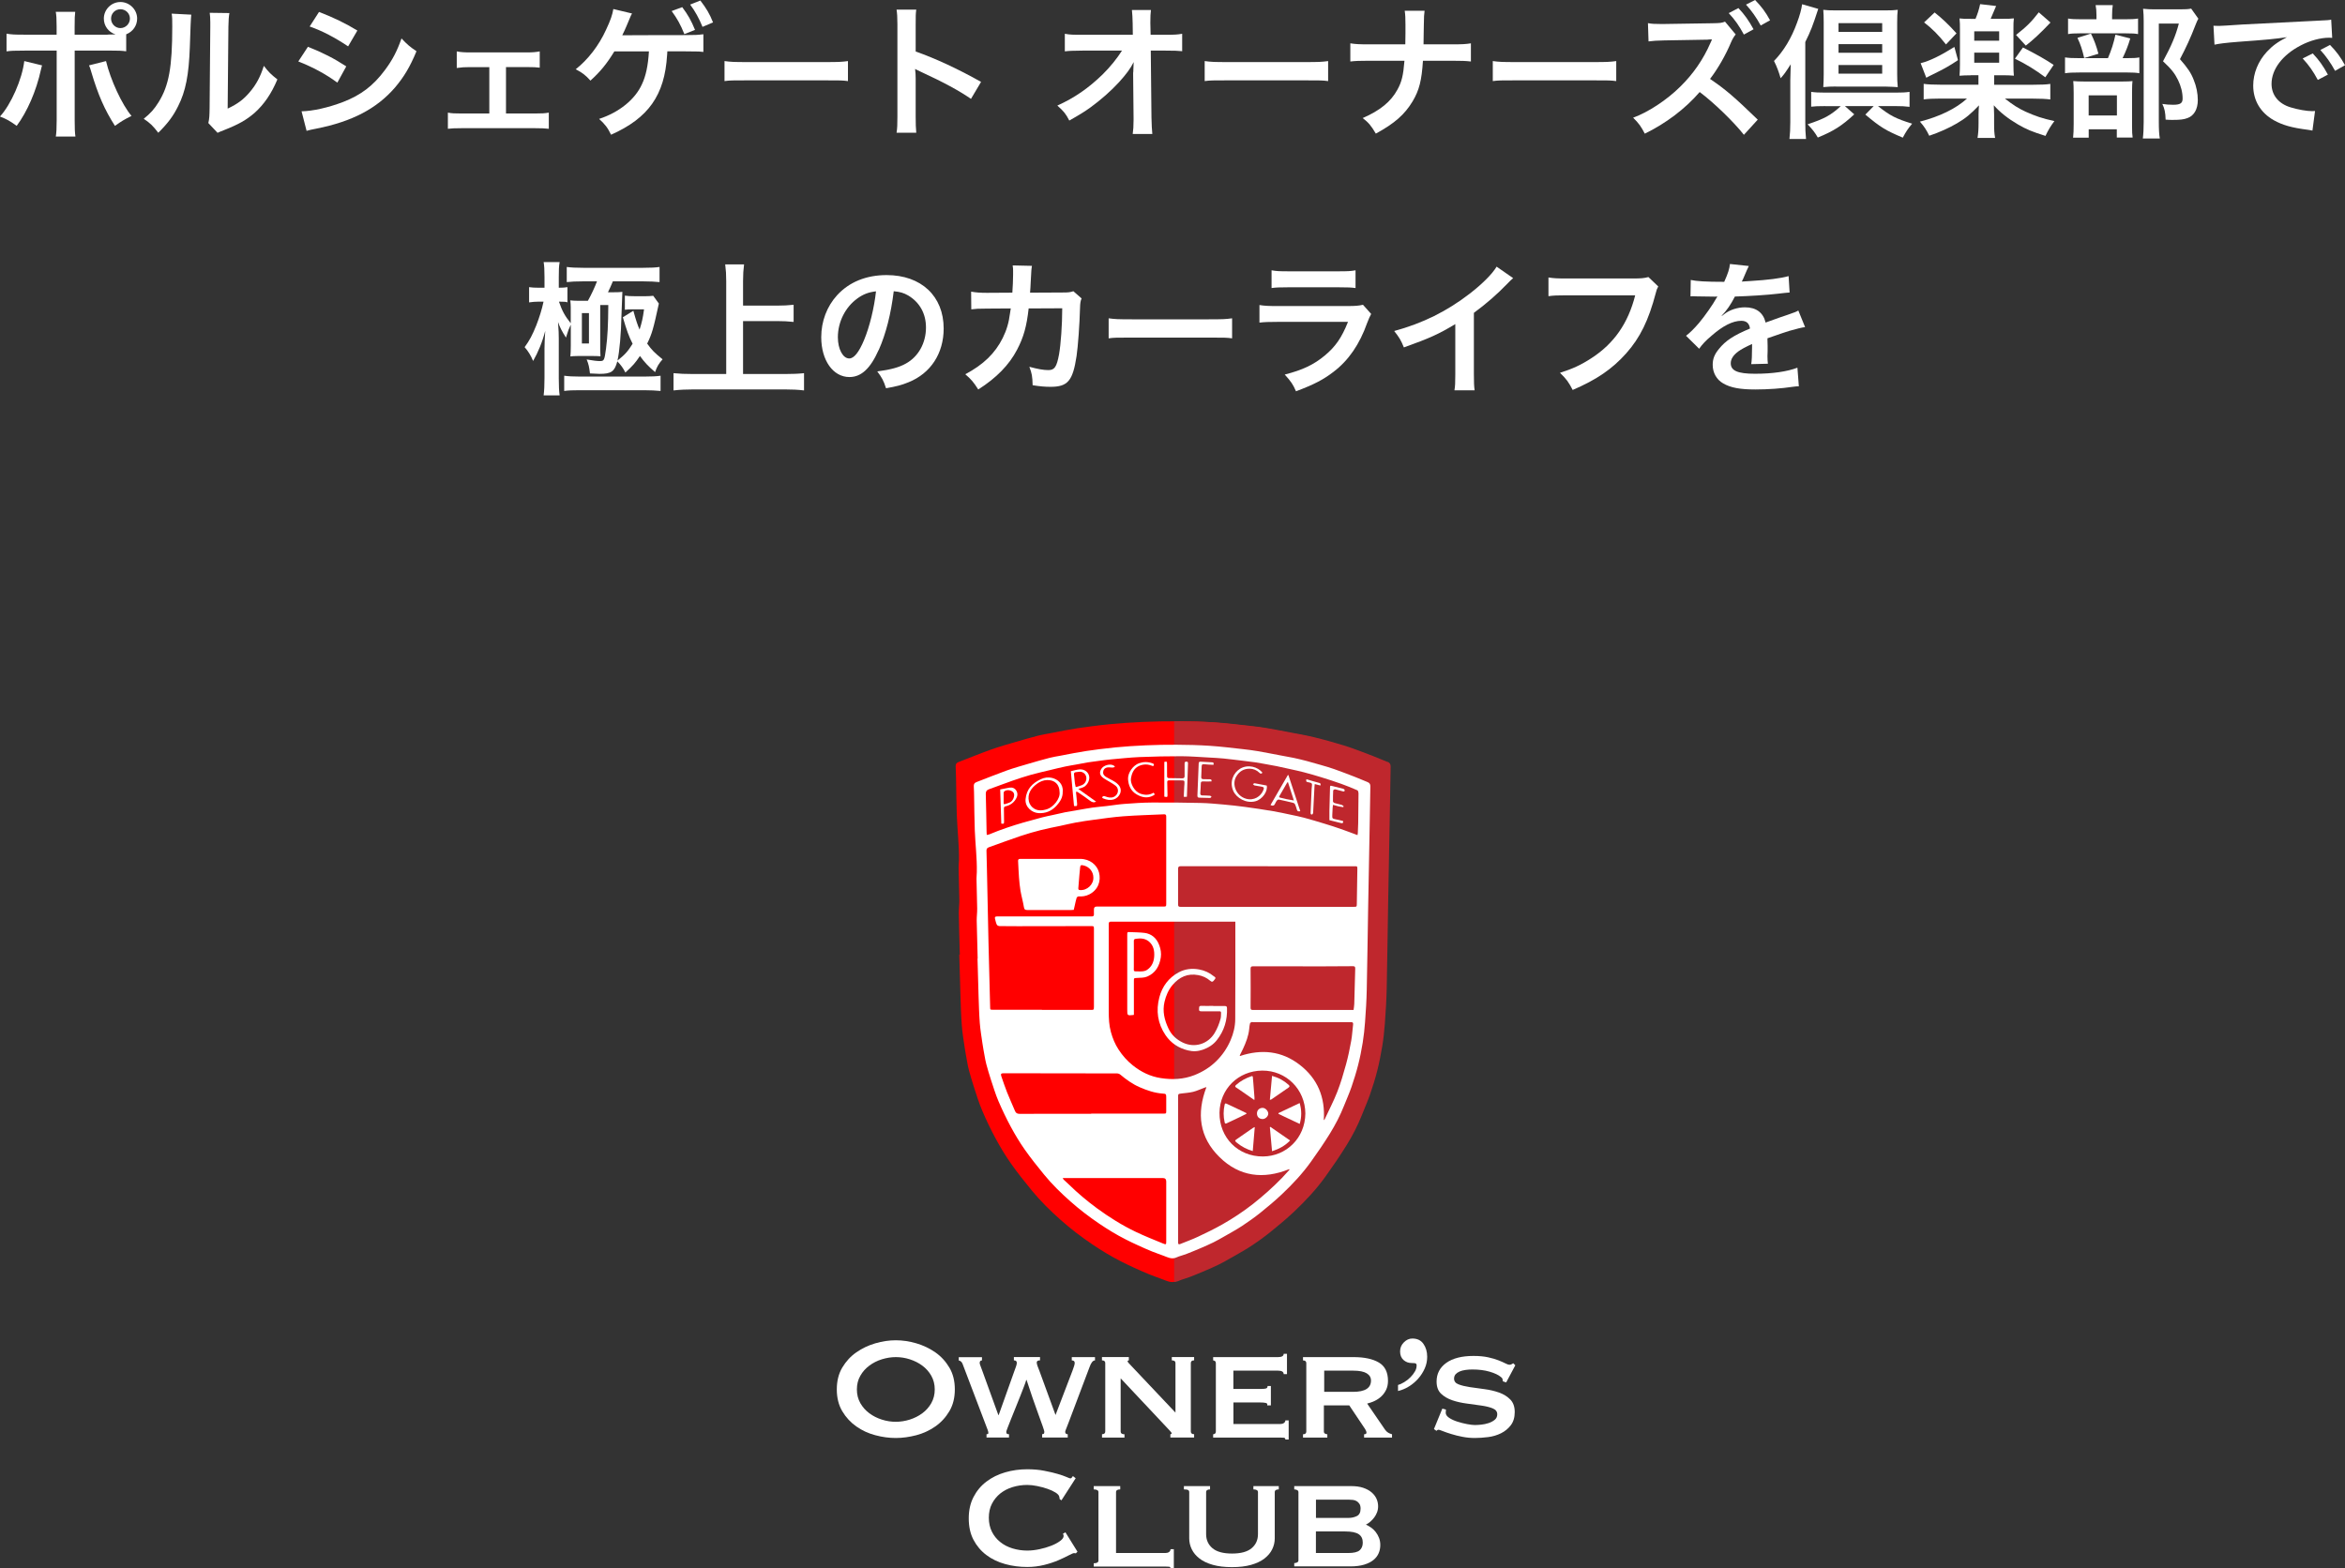 <?xml version="1.0" encoding="UTF-8"?><svg id="_レイヤー_2" xmlns="http://www.w3.org/2000/svg" viewBox="0 0 441.48 295.32"><rect x="0" y="0" width="441.48" height="295.32" fill="#333333" stroke="none"/><defs><style>.cls-1{fill:#fff;}.cls-2{fill:red;}.cls-3{fill:#bf272d;}</style></defs><g id="_レイヤー_1-2"><path class="cls-1" d="m7.92,12.31c-.05.16-.08.33-.11.38,0,.05-.05.22-.11.46-.87,3.99-2.58,7.89-4.56,10.55-1.27-.92-1.84-1.25-3.15-1.76,2.09-2.25,4.2-7.1,4.58-10.44l3.33.81Zm12.34-5.8c.57,0,.84,0,1.49-.03-1.33-.43-2.2-1.6-2.2-2.98,0-1.71,1.41-3.12,3.12-3.12s3.15,1.41,3.15,3.12c0,1.33-.81,2.47-2.06,2.96v3.2c-.89-.11-1.3-.14-3.44-.14h-6.26v13.15c0,1.49.03,2.3.14,3.04h-3.69c.11-.73.16-1.55.16-3.06v-13.12h-6.02c-2.11,0-2.52.03-3.42.14v-3.33c.95.16,1.46.19,3.47.19h5.96v-1.52c0-1.55-.05-2.14-.16-2.79h3.66c-.08.73-.11,1.14-.11,2.87v1.44h6.21Zm-.3,4.99c.84,3.52,3.01,8.22,4.8,10.33-1.38.68-1.9,1-3.12,1.87-1.95-3.04-3.17-5.83-4.45-10.14-.22-.73-.24-.84-.43-1.25l3.2-.81Zm.95-8c0,.98.79,1.79,1.76,1.79s1.79-.81,1.79-1.79-.79-1.76-1.79-1.76-1.76.79-1.76,1.76Z"/><path class="cls-1" d="m36.01,2.77q-.11.76-.27,6.07c-.19,5.29-.79,8.35-2.2,11.14-.92,1.87-1.95,3.25-3.74,5.02-1.06-1.36-1.46-1.76-2.74-2.63,1.33-1.08,1.98-1.82,2.79-3.12,1.95-3.12,2.58-6.62,2.58-14.21,0-1.49,0-1.74-.11-2.47l3.69.19Zm7.18-.33c-.13.79-.16,1.25-.19,2.58l-.14,15.43c1.9-.9,2.98-1.71,4.15-3.09,1.25-1.46,2.03-2.96,2.66-4.96.95,1.22,1.3,1.57,2.55,2.55-1.11,2.68-2.52,4.72-4.31,6.32-1.55,1.33-2.96,2.14-5.78,3.25-.6.22-.81.33-1.17.49l-1.74-1.84c.19-.79.22-1.38.24-2.87l.13-15.29v-.81c0-.68-.03-1.27-.11-1.79l3.69.05Z"/><path class="cls-1" d="m57.98,8.81c2.79,1.11,4.88,2.17,7.21,3.69l-1.68,3.06c-2.17-1.6-4.58-2.9-7.35-3.99l1.82-2.77Zm-1.22,12.15c2.06-.03,5.02-.68,7.84-1.76,3.36-1.3,5.67-3.06,7.84-5.97,1.46-1.95,2.3-3.58,3.15-5.99,1.11,1.17,1.52,1.52,2.82,2.41-1.25,3.01-2.39,4.88-4.07,6.86-3.44,3.96-8.05,6.37-14.72,7.7-.98.19-1.36.27-1.9.43l-.95-3.69Zm3.31-18.71c2.79,1.08,4.93,2.12,7.21,3.5l-1.74,2.98c-2.47-1.65-4.88-2.93-7.24-3.74l1.76-2.74Z"/><path class="cls-1" d="m95.27,21.37h5.53c1.27,0,1.76-.03,2.52-.16v3.04c-.79-.08-1.33-.11-2.52-.11h-13.96c-1.22,0-1.76.03-2.52.11v-3.04c.76.14,1.25.16,2.49.16h5.31v-8.73h-3.63c-1,0-1.57.03-2.5.16v-3.12c.73.14,1.38.19,2.47.19h10.66c1.14,0,1.74-.05,2.49-.19v3.06c-.73-.08-1.14-.11-2.47-.11h-3.88v8.73Z"/><path class="cls-1" d="m125.62,10.03l-.03.35c-.46,7.54-3.5,11.85-10.55,14.99-.62-1.3-1.17-2.01-2.25-2.98,3.77-1.22,6.81-3.69,8.08-6.56.71-1.49,1.14-3.47,1.3-6.15h-6.51c-1.46,2.39-2.68,3.85-4.5,5.5-.95-1.06-1.54-1.49-2.77-2.14,2.28-1.79,4.37-4.47,5.72-7.46.84-1.79,1.19-2.82,1.36-3.88l3.52.84c-.11.19-.19.35-.22.41-.11.27-.11.3-.81,1.93-.24.57-.51,1.17-.81,1.76h.84c.19,0,3.85-.03,11.01-.03,1.9,0,2.33-.03,3.42-.16v3.33c-.46-.05-.76-.08-.87-.08-.54,0-1.41,0-2.58-.03h-3.33l-.03.35Zm2.82-8.68c1.06,1.41,1.68,2.49,2.41,4.28l-2.01.79c-.73-1.82-1.36-2.93-2.39-4.34l1.98-.73Zm3.82,3.71c-.65-1.6-1.41-2.98-2.33-4.2l1.92-.76c1.11,1.44,1.76,2.52,2.39,4.12l-1.98.84Z"/><path class="cls-1" d="m136.41,11.5c1.19.16,1.71.19,4.39.19h14.45c2.68,0,3.2-.03,4.39-.19v3.77c-1.08-.14-1.38-.14-4.42-.14h-14.4c-3.04,0-3.33,0-4.42.14v-3.77Z"/><path class="cls-1" d="m168.79,25c.14-.87.16-1.6.16-3.04V4.58c0-1.33-.05-2.03-.16-2.77h3.71c-.11.81-.11,1.17-.11,2.85v5.04c3.71,1.3,7.97,3.28,12.31,5.72l-1.9,3.2c-2.25-1.55-5.07-3.09-9.6-5.18-.62-.3-.71-.33-.92-.46.08.76.11,1.08.11,1.84v7.16c0,1.41.03,2.11.11,3.01h-3.71Z"/><path class="cls-1" d="m213.35,13.64c0-.14.05-1.52.08-1.95-.57,1.17-1.41,2.3-2.77,3.8-1.49,1.63-3.47,3.36-5.34,4.72-1.06.76-1.95,1.33-4.01,2.49-.65-1.27-1.06-1.76-2.25-2.82,3.23-1.46,5.83-3.25,8.54-5.88,1.38-1.36,2.74-3.04,3.63-4.47h-7.43c-2.03.03-2.36.03-3.33.14v-3.31c1.03.19,1.49.19,3.42.19h9.38l-.03-2.17q-.03-1.46-.14-2.49h3.58c-.08.71-.11,1.19-.11,2.3v.16l.05,2.2h2.74c1.82,0,2.25-.03,3.2-.19v3.28c-.81-.08-1.44-.11-3.12-.11h-2.79l.13,12.58c.03,1.33.08,2.36.16,3.12h-3.69c.11-.76.16-1.49.16-2.6v-.49l-.08-8.11v-.38Z"/><path class="cls-1" d="m226.81,11.5c1.19.16,1.71.19,4.39.19h14.45c2.68,0,3.2-.03,4.39-.19v3.77c-1.08-.14-1.38-.14-4.42-.14h-14.4c-3.04,0-3.33,0-4.42.14v-3.77Z"/><path class="cls-1" d="m273.39,8.35c1.9,0,2.47-.03,3.53-.19v3.42c-.98-.11-1.68-.14-3.47-.14h-5.56c-.24,3.77-.71,5.56-1.95,7.65-1.49,2.47-3.39,4.15-6.92,6.07-.92-1.55-1.33-2.03-2.47-2.93,3.25-1.41,5.31-3.09,6.53-5.34.81-1.46,1.11-2.68,1.33-5.45h-6.72c-1.79,0-2.5.03-3.47.14v-3.42c1.06.16,1.65.19,3.52.19h6.83c.03-1.14.03-1.63.03-2.12v-1.6c0-1.17-.03-1.87-.14-2.6h3.74c-.11.87-.11.89-.14,2.6l-.03,1.63q-.03,1.79-.03,2.09h5.37Z"/><path class="cls-1" d="m281.05,11.5c1.19.16,1.71.19,4.39.19h14.45c2.68,0,3.2-.03,4.39-.19v3.77c-1.08-.14-1.38-.14-4.42-.14h-14.4c-3.04,0-3.33,0-4.42.14v-3.77Z"/><path class="cls-1" d="m328.31,25.38c-1.87-2.39-5.64-6.05-8.32-8.05-2.71,3.15-6.37,5.91-10.33,7.84-.73-1.38-1.11-1.93-2.2-3.01,2.79-1,6.35-3.33,8.89-5.86,2.44-2.39,4.31-5.12,5.64-8.16l.14-.3.08-.19c0-.05.03-.11.08-.24-.3.03-.38.03-.6.03l-.24.03-8.13.14c-1.46.03-2.14.08-2.96.19l-.11-3.44c.76.14,1.27.16,2.39.16h.65l9.06-.14c1.52-.03,1.74-.05,2.41-.3l2.01,2.41c-.27.3-.62.87-.87,1.46-1.03,2.47-2.52,5.04-3.96,6.91,3.01,2.06,4.5,3.34,8.98,7.67l-2.6,2.85Zm-1.03-23.86c1.19,1.27,1.92,2.3,2.85,3.99l-1.82,1c-.89-1.65-1.65-2.74-2.85-4.04l1.82-.95Zm4.2,3.28c-.81-1.49-1.71-2.77-2.77-3.93l1.71-.87c1.22,1.25,1.98,2.28,2.82,3.82l-1.76.98Z"/><path class="cls-1" d="m339.87,23.02c0,1.17.03,2.06.14,3.15h-3.12c.11-1.06.16-1.84.16-3.17v-7.86c0-.43.03-1.46.08-3.04-1,1.57-1.22,1.87-1.9,2.63-.33-1.14-.73-2.25-1.25-3.25,1.82-1.87,3.28-4.28,4.34-7.21.52-1.38.84-2.58.95-3.47l3.04.87c-1.08,3.31-1.41,4.15-2.44,6.24v15.13Zm3.77-3.04c-1.41,0-1.95.03-2.66.11v-2.79c.76.11,1.44.14,2.66.14h13.26c1.17,0,1.84-.03,2.6-.14v2.82c-.89-.11-1.49-.14-2.6-.14h-3.34c2.25,1.79,3.34,2.36,6.43,3.31-.84,1-1.17,1.52-1.76,2.63-3.23-1.36-4.2-1.95-7.05-4.34l1.57-1.6h-5.42l1.76,1.55c-2.3,2.14-3.88,3.15-6.86,4.37-.54-.92-.89-1.41-1.92-2.49,3.17-1.06,4.28-1.65,6.24-3.42h-2.9Zm2.03-3.69c-.92,0-1.52.03-2.41.11.05-.73.08-1.57.08-2.47V4.26c0-1.19-.03-1.71-.08-2.41.68.08,1.14.11,2.5.11h9.03c1.3,0,1.79-.03,2.49-.11-.08.68-.11,1.3-.11,2.44v9.63c0,1.06.03,1.52.11,2.49-.35-.03-1.17-.08-2.44-.11h-9.16Zm.46-10.28h8.22v-1.65h-8.22v1.65Zm0,3.93h8.22v-1.63h-8.22v1.63Zm0,3.93h8.22v-1.63h-8.22v1.63Z"/><path class="cls-1" d="m371,14.18c-.81,0-1.52.03-2.09.08.05-.62.08-1.27.08-2.25v-6.34c0-1.14,0-1.3-.08-2.2.68.08.98.08,2.14.08h.87c.41-1,.65-1.74.87-2.77l3.01.35c-.52,1.25-.87,2.06-1.03,2.41h2.28c1.11,0,1.38,0,2.09-.08-.08.65-.08.95-.08,2.2v6.34c0,1.17.03,1.74.08,2.25-.6-.05-1.25-.08-2.03-.08h-1.68v1.79h7.32c1.6,0,2.55-.05,3.25-.16v2.93c-.81-.11-1.79-.16-3.28-.16h-5.26c1.6,1.25,2.55,1.84,3.91,2.47,1.82.81,3.06,1.25,5.4,1.76-.71.95-1.14,1.65-1.68,2.79-2.58-.81-3.55-1.22-5.15-2.14-1.9-1.11-3.42-2.31-4.58-3.63q0,.33.03.73c0,.08.03.98.03,1.06v1.57c0,1.36.03,1.9.19,2.79h-3.31c.14-.87.19-1.6.19-2.79v-1.55c0-.52.03-1.03.08-1.79-1.52,1.6-2.52,2.44-4.15,3.39-1.49.87-3.28,1.68-5.21,2.33-.54-1.11-.95-1.74-1.76-2.66,3.71-.95,6.78-2.44,8.87-4.34h-4.93c-1.41,0-2.47.05-3.23.16v-2.93c.76.11,1.79.16,3.23.16h7.08v-1.79h-1.44Zm-2.39-2.85c-1.57,1.06-2.58,1.63-4.85,2.74-.52.24-.54.27-1.11.57l-1.06-2.74c1.74-.43,3.8-1.46,6.35-3.06l.68,2.49Zm-4.39-8.98c1.49,1.19,2.58,2.22,4.12,3.93l-1.98,2.09c-1.38-1.76-2.6-2.98-4.12-4.15l1.98-1.87Zm7.46,5.31h4.69v-1.76h-4.69v1.76Zm0,4.15h4.69v-1.9h-4.69v1.9Zm9.17-2.87c2.71,1.38,4.15,2.2,5.78,3.28l-1.57,2.33c-1.98-1.46-3.66-2.49-5.72-3.5l1.52-2.12Zm5.18-4.69c-1.98,2.09-3.25,3.25-4.64,4.34l-1.84-2.01c2.03-1.6,2.9-2.47,4.28-4.26l2.2,1.92Z"/><path class="cls-1" d="m400.43,10.95c1.17,0,1.82-.03,2.33-.14v2.98c-.6-.11-1.3-.14-2.2-.14h-9.08c-1.33,0-1.92.03-2.71.14v-2.98c.73.11,1.36.14,2.74.14h5.34c.65-1.52,1.06-2.77,1.41-4.42l2.79.71c-.38,1.3-.84,2.47-1.44,3.71h.81Zm-.38-7.32c1.22,0,1.82-.03,2.47-.14v2.93c-.57-.11-1.11-.14-2.28-.14h-8.68c-1,0-1.63.03-2.22.14v-2.93c.62.11,1.25.14,2.58.14h2.77v-.76c0-.76-.05-1.36-.16-1.9h3.23c-.08.54-.13,1.11-.13,1.9v.76h2.44Zm-6.83,22.29h-2.93c.08-.76.11-1.41.11-2.55v-5.88c0-1.11-.03-1.6-.08-2.22.62.05,1.17.08,2.17.08h7c1.11,0,1.57-.03,1.98-.08-.05.49-.08.84-.08,2.01v6.59c0,.95.03,1.44.11,2.03h-2.98v-1.55h-5.29v1.57Zm.43-19.6c.62,1.25,1,2.28,1.41,3.8l-2.68.81c-.38-1.63-.68-2.55-1.27-3.8l2.55-.81Zm-.43,15.43h5.32v-3.8h-5.32v3.8Zm20.66-18.25c-.19.35-.3.57-.54,1.19-.92,2.41-1.79,4.28-2.93,6.45,1.49,1.71,2.09,2.6,2.6,3.93.49,1.17.76,2.55.76,3.77,0,1.71-.71,2.96-1.93,3.39-.68.27-1.44.35-2.77.35-.46,0-.71,0-1.36-.05-.05-1.41-.19-2.06-.62-2.96.71.11,1.25.16,2.03.16,1.36,0,1.79-.3,1.79-1.17,0-1.14-.3-2.33-.87-3.5-.62-1.25-1.22-2.03-2.82-3.52,1.57-2.9,2.39-4.83,2.98-7.1h-3.77v18.47c0,1.46.05,2.39.19,3.17h-3.2c.11-.87.16-1.93.16-3.09V3.93c0-.79-.03-1.55-.11-2.28.73.08,1.33.11,2.22.11h4.69c1.06,0,1.63-.03,2.14-.14l1.33,1.87Z"/><path class="cls-1" d="m416.73,4.85c.6.03.89.03,1.03.03q.49,0,4.47-.27c1.98-.11,6.62-.35,13.86-.7,2.22-.11,2.36-.11,2.79-.22l.19,3.44q-.3-.03-.57-.03c-1.63,0-3.63.54-5.37,1.46-3.44,1.79-5.48,4.5-5.48,7.24,0,2.11,1.33,3.74,3.61,4.42,1.33.41,3.06.71,4.04.71.03,0,.27,0,.54-.03l-.49,3.69c-.35-.08-.41-.08-.92-.16-2.98-.38-4.69-.87-6.35-1.79-2.49-1.41-3.88-3.71-3.88-6.53,0-2.3.92-4.58,2.58-6.37,1.03-1.11,2.01-1.84,3.77-2.74-2.2.33-3.88.49-9.14.87-2.41.19-3.66.35-4.5.54l-.19-3.55Zm18.68,5.21c1.19,1.27,1.93,2.3,2.85,3.99l-1.9,1c-.89-1.65-1.65-2.74-2.85-4.04l1.9-.95Zm4.2,3.28c-.81-1.49-1.71-2.77-2.77-3.93l1.82-.95c1.22,1.25,1.98,2.28,2.82,3.82l-1.87,1.06Z"/><path class="cls-1" d="m107.44,61.18c-.24.54-.33.71-.43.98,0,0-.16.46-.46,1.41-.84-1.33-1.14-1.93-1.49-2.93,0,.22.03.41.03.52.08,1.08.11,1.63.11,2.66v7.48c0,1.44.05,2.36.16,3.15h-3.01c.11-.87.16-1.95.16-3.31v-5.53c0-.84.05-1.98.14-3.31-.54,2.11-1.36,4.07-2.28,5.67-.46-1.08-.89-1.79-1.6-2.6.95-1.3,1.44-2.25,2.2-4.12.54-1.38,1.06-3.01,1.36-4.45h-.9c-.62,0-1.19.05-1.82.14v-2.87c.52.08,1.06.11,1.82.11h1.08v-2.01c0-1.41-.05-2.14-.16-2.82h3.01c-.14.79-.16,1.52-.16,2.82v2.01c.79,0,1.14-.03,1.63-.11v2.87c-.22-.11-.54-.14-1.6-.14.62,1.79,1.08,2.63,2.22,4.07v-3.01c0-.46-.03-.76-.08-1.3.46.05.87.08,1.41.08h1.9c.57-1,1.36-2.68,1.71-3.66h-2.63c-1.3,0-2.3.05-3.06.14v-2.85c.79.11,1.71.16,3.12.16h11.23c1.52,0,2.36-.05,3.12-.16v2.85c-.79-.08-1.82-.14-3.12-.14h-5.67c-.38.92-.54,1.25-.92,2.06h.76c1.14,0,1.52-.03,1.95-.08q-.05.98-.16,4.18c-.08,3.8-.38,7.08-.76,8.76,1.46-1.17,1.93-1.71,2.85-3.17-.73-1.44-1.08-2.41-1.84-4.99l1.98-1.22c.51,1.87.79,2.66,1.17,3.55.43-1.36.62-2.17.84-3.82h-2.28c-.6,0-.92.03-1.33.08v-2.66c.54.08,1,.11,1.93.11h1.92c.54,0,1.06-.03,1.49-.08l1.06,1.46c-1.03,4.75-1.3,5.72-2.2,7.54.92,1.27,1.3,1.65,2.9,2.96-.68.76-1.08,1.41-1.41,2.41-1.33-1.14-2.01-1.87-2.85-3.04-.92,1.36-1.27,1.76-2.74,3.12-.43-.84-.81-1.38-1.52-2.11-.52,1.92-1.11,2.36-3.36,2.36-.33,0-.92-.03-1.79-.08-.14-1.19-.24-1.71-.62-2.63,1.3.22,1.93.3,2.47.3.81,0,.87-.11,1.17-2.33.3-2.3.41-4.53.43-8.22h-1.52v8.46c0,.38.03.71.05,1.19-.71-.05-.87-.05-1.3-.05h-3.04c-.6,0-.92.03-1.33.08.05-.6.08-.98.08-2.06v-3.85Zm-1.22,9.57c.81.11,1.63.16,2.96.16h12.12c1.38,0,2.36-.05,3.06-.16v2.87c-.89-.08-1.82-.14-3.12-.14h-12.09c-1.33,0-2.11.03-2.93.14v-2.87Zm3.33-6.07h1.33v-5.72h-1.33v5.72Z"/><path class="cls-1" d="m139.9,70.43h7.81c1.44,0,2.66-.05,3.66-.16v3.25c-1.14-.14-2.25-.19-3.61-.19h-17.22c-1.27,0-2.52.05-3.74.19v-3.25c1.06.11,2.2.16,3.74.16h6.18v-17.52c0-1.19-.05-2.01-.19-3.12h3.55c-.13,1-.19,1.9-.19,3.12v4.64h6.37c1.19,0,2.17-.05,3.15-.16v3.23c-.98-.11-2.01-.16-3.15-.16h-6.37v9.98Z"/><path class="cls-1" d="m165.42,65.9c-1.55,3.5-3.28,5.1-5.5,5.1-3.09,0-5.31-3.15-5.31-7.51,0-2.98,1.06-5.78,2.98-7.89,2.28-2.49,5.48-3.8,9.33-3.8,6.51,0,10.74,3.96,10.74,10.06,0,4.69-2.44,8.43-6.59,10.11-1.3.54-2.36.81-4.26,1.14-.46-1.44-.79-2.03-1.65-3.17,2.5-.33,4.12-.76,5.4-1.49,2.36-1.3,3.77-3.88,3.77-6.78,0-2.6-1.17-4.72-3.33-6.02-.84-.49-1.55-.7-2.74-.81-.52,4.26-1.46,8-2.82,11.06Zm-3.99-9.71c-2.28,1.63-3.69,4.42-3.69,7.32,0,2.22.95,3.99,2.14,3.99.89,0,1.82-1.14,2.79-3.47,1.03-2.44,1.92-6.1,2.25-9.17-1.41.16-2.39.54-3.5,1.33Z"/><path class="cls-1" d="m203.63,56.19c-.22.49-.27.87-.3,1.82-.08,3.06-.38,7.24-.65,9.03-.71,4.69-1.65,5.8-4.91,5.8-1.03,0-1.95-.08-3.36-.3-.05-1.71-.14-2.22-.62-3.47,1.6.43,2.68.62,3.58.62,1.17,0,1.57-.6,2.01-2.96.33-1.87.6-5.56.6-8.68l-6.32.03c-.38,3.39-.95,5.42-2.17,7.75-1.49,2.87-3.9,5.34-7.32,7.51-.92-1.44-1.3-1.87-2.44-2.87,3.39-1.79,5.61-3.93,7.05-6.83.73-1.49,1.14-2.82,1.38-4.72.05-.38.11-.65.13-.84l-4.5.03c-1.65,0-2.03.03-2.93.14l-.03-3.33c.92.16,1.65.22,3.01.22l4.75-.03c.08-1.03.14-2.6.14-3.39v-.68c0-.35,0-.57-.08-1.06l3.63.08c-.05.35-.08.46-.11.84,0,.16-.03.33-.03.52q-.05.57-.11,1.98c-.03.6-.03.84-.11,1.71l6.02-.03c1.22,0,1.46-.03,2.14-.24l1.55,1.36Z"/><path class="cls-1" d="m208.73,59.94c1.19.16,1.71.19,4.39.19h14.45c2.68,0,3.2-.03,4.39-.19v3.77c-1.08-.14-1.38-.14-4.42-.14h-14.4c-3.04,0-3.33,0-4.42.14v-3.77Z"/><path class="cls-1" d="m258.14,59.12c-.27.49-.43.87-.76,1.71-1.41,3.99-3.47,7-6.29,9.16-1.93,1.49-3.69,2.41-7.1,3.69-.6-1.36-.92-1.82-2.12-3.15,3.31-.84,5.45-1.84,7.54-3.58,2.01-1.68,3.17-3.33,4.37-6.34h-13.2c-1.82,0-2.5.03-3.47.14v-3.31c1.03.16,1.63.19,3.52.19h12.91c1.68,0,2.22-.05,3.06-.24l1.55,1.74Zm-18.74-8.22c.89.16,1.46.19,3.17.19h9.46c1.71,0,2.28-.03,3.17-.19v3.34c-.84-.11-1.36-.14-3.12-.14h-9.57c-1.76,0-2.28.03-3.12.14v-3.34Z"/><path class="cls-1" d="m284.88,52.37c-.46.41-.6.52-1,.95-2.03,2.11-4.07,3.88-6.4,5.59v11.58c0,1.49.03,2.28.14,3.01h-3.8c.13-.79.16-1.33.16-2.93v-9.54c-3.17,1.9-4.69,2.6-9.68,4.39-.57-1.41-.87-1.87-1.82-3.09,5.37-1.46,9.92-3.71,14.24-7.05,2.41-1.87,4.26-3.74,5.04-5.07l3.12,2.17Z"/><path class="cls-1" d="m312.19,53.94c-.24.46-.33.65-.46,1.22-1.36,5.18-2.96,8.43-5.56,11.36-2.66,2.98-5.56,4.96-10.09,6.91-.76-1.46-1.11-1.98-2.39-3.23,2.39-.76,3.93-1.46,5.94-2.77,4.23-2.74,6.89-6.56,8.22-11.82h-12.91c-1.82,0-2.44.03-3.42.16v-3.52c1.06.16,1.63.19,3.47.19h12.45c1.52,0,2.06-.05,2.9-.27l1.84,1.76Z"/><path class="cls-1" d="m318.32,52.72c1.11.24,2.85.35,6.29.35.73-1.63.98-2.44,1.08-3.36l3.55.38q-.16.27-1.08,2.44c-.14.3-.19.38-.24.49q.22-.03,1.71-.11c3.15-.19,5.61-.49,7.1-.92l.19,3.09q-.76.05-2.14.22c-1.98.24-5.42.46-8.16.54-.79,1.55-1.55,2.63-2.49,3.61l.03.05q.19-.14.54-.41c1-.76,2.44-1.22,3.82-1.22,2.11,0,3.44,1,3.88,2.87,2.09-.76,3.47-1.25,4.15-1.46,1.46-.52,1.57-.54,2.01-.81l1.27,3.12c-.76.11-1.57.33-3.01.73-.38.11-1.74.57-4.07,1.38v.3q.03.71.03,1.08v1.08c-.03.46-.03.7-.03.89,0,.6.03.98.08,1.44l-3.14.08c.11-.49.16-1.87.16-3.15v-.65c-1.33.62-2.03,1-2.6,1.41-.95.71-1.41,1.44-1.41,2.22,0,1.41,1.3,1.98,4.58,1.98s6.05-.41,7.97-1.14l.27,3.5c-.46,0-.6.03-1.25.11-1.95.3-4.56.49-6.94.49-2.87,0-4.66-.33-6.05-1.14-1.25-.71-1.98-2.01-1.98-3.5,0-1.11.33-1.98,1.19-3.01,1.22-1.52,2.77-2.55,5.83-3.82-.13-1-.68-1.46-1.65-1.46-1.57,0-3.47.95-5.56,2.79-1.14.95-1.76,1.63-2.36,2.47l-2.47-2.44c.71-.54,1.49-1.3,2.44-2.41,1.06-1.25,2.71-3.61,3.25-4.64q.11-.22.22-.35c-.11,0-.46.03-.46.03-.43,0-2.82-.05-3.42-.05q-.52-.03-.76-.03c-.08,0-.24,0-.43.03l.05-3.09Z"/><path class="cls-2" d="m180.7,179.74c-.07-2.59-.15-5.18-.19-7.78-.01-.82.11-1.65.1-2.47-.03-2.05-.1-4.09-.14-6.14,0-.45.06-.91.07-1.36.05-2.87-.31-5.71-.41-8.57-.08-2.31-.1-4.62-.14-6.92-.01-.71-.03-1.42-.07-2.14-.03-.44.11-.71.55-.87,2.06-.78,4.1-1.63,6.18-2.37,1.49-.53,3.02-.96,4.54-1.4,1.42-.42,2.85-.83,4.29-1.2.74-.19,1.5-.3,2.26-.45.94-.18,1.89-.37,2.83-.55.78-.14,1.57-.28,2.35-.4.89-.14,1.79-.26,2.69-.37,1.12-.14,2.23-.28,3.35-.38,4.19-.39,8.38-.57,12.58-.55,2.29.01,4.59.06,6.88.22,2.28.15,4.56.44,6.83.69.99.11,1.98.24,2.95.4,1.52.26,3.04.57,4.56.85.95.18,1.9.34,2.85.54.92.19,1.83.42,2.73.65.95.25,1.89.52,2.83.79.94.28,1.88.54,2.8.87,1.41.5,2.81,1.04,4.21,1.58.88.34,1.75.73,2.63,1.08.41.16.59.43.58.88-.05,2.34-.08,4.67-.12,7.01-.11,6.04-.23,12.08-.34,18.12-.1,5.56-.16,11.11-.28,16.67-.05,2.22-.19,4.44-.35,6.65-.1,1.42-.26,2.84-.49,4.24-.25,1.55-.56,3.11-.95,4.63-.38,1.51-.85,3-1.36,4.47-.46,1.32-1.03,2.61-1.55,3.91-.78,1.98-1.77,3.87-2.89,5.67-1.22,1.97-2.54,3.89-3.89,5.78-1.75,2.44-3.8,4.64-5.98,6.7-1.42,1.34-2.92,2.6-4.45,3.82-1.2.96-2.47,1.86-3.75,2.71-1.2.79-2.47,1.47-3.72,2.19-.71.41-1.43.81-2.16,1.18-.85.42-1.71.8-2.58,1.17-.96.41-1.93.81-2.91,1.19-.54.21-1.1.36-1.64.55-.25.09-.49.21-.74.3-.83.26-1.56-.12-2.3-.4-.83-.31-1.67-.6-2.49-.93-.97-.39-1.92-.82-2.87-1.25-.85-.39-1.69-.79-2.52-1.21-1.89-.96-3.7-2.06-5.46-3.25-2.07-1.4-4.05-2.91-5.91-4.57-1.93-1.71-3.77-3.51-5.41-5.51-1.37-1.68-2.73-3.37-3.97-5.14-1.04-1.48-1.98-3.04-2.84-4.63-.94-1.73-1.79-3.51-2.56-5.32-.62-1.45-1.08-2.98-1.57-4.48-.34-1.03-.64-2.08-.93-3.13-.15-.55-.25-1.11-.35-1.67-.16-.89-.33-1.79-.46-2.68-.2-1.36-.43-2.73-.53-4.1-.14-1.83-.19-3.67-.25-5.51-.09-2.59-.15-5.18-.22-7.78.03,0,.05,0,.08,0Z"/><path class="cls-3" d="m261.21,143.48c-.88-.35-1.75-.74-2.63-1.08-1.4-.54-2.8-1.08-4.21-1.58-.92-.33-1.86-.59-2.8-.87-.94-.28-1.88-.55-2.83-.79-.91-.24-1.82-.46-2.73-.65-.94-.2-1.9-.36-2.85-.54-1.52-.29-3.04-.59-4.56-.85-.98-.17-1.97-.3-2.95-.4-2.28-.25-4.55-.54-6.83-.69-2.29-.15-4.58-.2-6.88-.22-.3,0-.6,0-.89,0v105.57c.2,0,.4-.02.61-.09.25-.08.49-.21.74-.3.55-.19,1.11-.34,1.64-.55.98-.38,1.94-.77,2.91-1.19.87-.37,1.73-.75,2.58-1.17.74-.36,1.45-.77,2.16-1.18,1.25-.72,2.52-1.4,3.72-2.19,1.29-.84,2.55-1.74,3.75-2.71,1.52-1.22,3.03-2.48,4.45-3.82,2.18-2.06,4.23-4.25,5.98-6.7,1.35-1.89,2.67-3.8,3.89-5.78,1.12-1.8,2.11-3.69,2.89-5.67.51-1.3,1.09-2.59,1.55-3.91.51-1.47.98-2.96,1.36-4.47.39-1.53.69-3.08.95-4.63.23-1.4.38-2.82.49-4.24.16-2.21.3-4.43.35-6.65.12-5.56.18-11.11.28-16.67.11-6.04.23-12.08.34-18.12.04-2.34.07-4.67.12-7.01,0-.45-.17-.71-.58-.88Z"/><path class="cls-1" d="m184.06,180.48c-.06-2.37-.13-4.75-.18-7.12-.01-.75.1-1.51.09-2.27-.03-1.88-.09-3.75-.13-5.62,0-.41.05-.83.06-1.25.05-2.63-.28-5.23-.38-7.85-.08-2.11-.09-4.23-.13-6.34-.01-.65-.02-1.31-.06-1.96-.02-.4.1-.65.51-.8,1.89-.72,3.76-1.49,5.66-2.17,1.36-.49,2.77-.88,4.16-1.29,1.3-.38,2.61-.76,3.93-1.1.68-.18,1.38-.28,2.07-.41.86-.17,1.73-.34,2.6-.5.72-.13,1.44-.26,2.16-.37.82-.12,1.64-.24,2.46-.34,1.02-.13,2.04-.25,3.07-.35,3.83-.36,7.68-.52,11.53-.5,2.1.01,4.2.06,6.3.2,2.09.14,4.17.4,6.26.63.9.1,1.81.22,2.71.37,1.4.24,2.79.52,4.18.78.87.16,1.74.31,2.61.49.84.18,1.67.38,2.5.6.87.23,1.73.47,2.59.73.86.25,1.72.49,2.56.79,1.29.46,2.58.95,3.86,1.45.81.31,1.6.67,2.41.99.37.15.54.39.53.8-.04,2.14-.07,4.28-.11,6.42-.1,5.53-.21,11.07-.31,16.6-.09,5.09-.15,10.18-.26,15.27-.04,2.03-.17,4.06-.32,6.09-.09,1.3-.24,2.6-.44,3.88-.23,1.42-.51,2.84-.87,4.24-.35,1.38-.78,2.75-1.24,4.1-.42,1.21-.94,2.39-1.42,3.58-.72,1.82-1.62,3.54-2.64,5.2-1.12,1.81-2.32,3.56-3.56,5.29-1.6,2.24-3.48,4.25-5.47,6.13-1.3,1.23-2.68,2.38-4.07,3.5-1.1.88-2.26,1.7-3.44,2.48-1.1.72-2.26,1.35-3.41,2.01-.65.37-1.31.75-1.98,1.08-.78.38-1.57.73-2.36,1.07-.88.38-1.77.74-2.66,1.09-.49.19-1,.33-1.5.5-.23.08-.45.2-.68.27-.76.24-1.42-.11-2.1-.37-.76-.29-1.53-.55-2.28-.85-.89-.36-1.76-.75-2.63-1.15-.78-.35-1.54-.72-2.31-1.11-1.74-.88-3.39-1.89-5-2.98-1.89-1.28-3.71-2.67-5.41-4.18-1.77-1.57-3.46-3.21-4.95-5.04-1.26-1.54-2.5-3.09-3.64-4.71-.95-1.35-1.81-2.78-2.6-4.24-.86-1.59-1.64-3.22-2.35-4.87-.57-1.33-.98-2.73-1.44-4.1-.31-.95-.59-1.91-.85-2.87-.14-.5-.22-1.02-.32-1.53-.15-.82-.3-1.64-.42-2.46-.18-1.25-.39-2.5-.49-3.76-.13-1.68-.17-3.36-.23-5.04-.08-2.37-.13-4.75-.2-7.12.03,0,.05,0,.08,0Zm12.1,9.69c3.05,0,6.11,0,9.16,0,.62,0,.62,0,.63-.62,0-4.87,0-9.74,0-14.61,0-.53-.02-.55-.55-.55-4.61,0-9.22.02-13.82.02-1.12,0-2.25,0-3.37-.02-.19,0-.47-.11-.54-.26-.17-.35-.25-.75-.35-1.14-.08-.33.07-.42.4-.42,5.55,0,11.1,0,16.64,0,.39,0,.78,0,1.17,0,.29,0,.43-.1.42-.41-.02-.31,0-.63,0-.94q0-.51.51-.51c.08,0,.16,0,.23,0,4.11,0,8.22,0,12.34,0,.48,0,.53-.04.53-.5,0-5.48,0-10.97,0-16.45,0-.34-.13-.44-.44-.42-2.54.12-5.08.18-7.62.37-1.89.14-3.77.42-5.65.67-1.09.14-2.18.31-3.27.5-1.02.19-2.02.43-3.03.65-1.19.25-2.38.47-3.56.77-1.3.33-2.59.7-3.87,1.13-1.99.67-3.96,1.41-5.94,2.11-.36.13-.48.33-.46.7.04,1.24.06,2.48.09,3.72.1,4.53.19,9.06.29,13.58.09,4.03.21,8.06.31,12.09.01.51,0,.51.53.51,3.07,0,6.14,0,9.2,0Zm36.42-16.62c-.25,0-.43,0-.61,0-2.05,0-4.1,0-6.15,0-5.53,0-11.07,0-16.6,0-.3,0-.49.04-.48.42.01,5.5.01,10.99,0,16.49,0,1.3.05,2.6.4,3.86.32,1.18.78,2.3,1.45,3.32.73,1.12,1.6,2.11,2.66,2.96,1.57,1.26,3.32,2.11,5.29,2.41,2.14.33,4.26.25,6.33-.56,1.56-.62,2.93-1.47,4.12-2.64,1.16-1.14,2.05-2.46,2.69-3.95.54-1.25.86-2.58.87-3.92.04-5.97.02-11.93.02-17.9,0-.14,0-.28,0-.49Zm22.99-16.28c.02-.16.05-.29.06-.41.03-.61.06-1.23.07-1.84.03-1.88.05-3.76.06-5.64,0-.19-.08-.5-.21-.56-.98-.43-1.98-.84-2.99-1.2-1.25-.45-2.52-.86-3.78-1.25-1.1-.34-2.21-.66-3.32-.95-.83-.22-1.66-.39-2.5-.58-.87-.19-1.74-.39-2.61-.57-.56-.12-1.12-.21-1.68-.31-.8-.14-1.61-.3-2.42-.42-.76-.11-1.52-.2-2.28-.29-1.2-.14-2.4-.3-3.6-.42-.89-.09-1.79-.13-2.68-.18-1.76-.09-3.52-.24-5.27-.25-2.63,0-5.27.05-7.9.16-1.8.08-3.6.28-5.4.44-.76.07-1.52.18-2.28.28-.68.09-1.37.17-2.05.28-.74.12-1.48.28-2.21.41-.66.12-1.33.22-1.99.36-.95.2-1.89.43-2.83.66-1.23.3-2.47.57-3.68.91-1.17.33-2.32.71-3.47,1.11-1.49.52-2.96,1.09-4.44,1.62-.44.16-.59.41-.58.89.07,2.37.1,4.75.15,7.12,0,.18.02.36.03.58.2-.04.37-.05.52-.12,2.1-.88,4.25-1.6,6.43-2.23,1.15-.33,2.31-.64,3.47-.95.65-.17,1.31-.3,1.97-.44.79-.18,1.58-.37,2.38-.53.88-.17,1.76-.31,2.65-.46.84-.14,1.68-.3,2.52-.42.88-.12,1.76-.19,2.64-.29,1.11-.13,2.21-.32,3.32-.4,1.72-.13,3.44-.25,5.16-.26,3.05-.02,6.11.01,9.16.08,1.47.03,2.94.17,4.4.3,1.32.12,2.64.26,3.95.44,1.79.24,3.57.51,5.35.81,1.1.18,2.19.43,3.28.66.86.18,1.73.35,2.58.58,1.29.35,2.56.73,3.83,1.12,1.03.31,2.06.64,3.08,1,1.03.36,2.05.75,3.15,1.16Zm-16.9,5.84c-5.46,0-10.91,0-16.37,0-.37,0-.51.12-.51.49,0,2.25,0,4.49,0,6.74,0,.29.11.43.42.42.97-.01,1.93,0,2.9,0,9.93,0,19.87,0,29.8,0,.5,0,.52-.03.53-.54.03-2.18.06-4.36.1-6.54,0-.55,0-.56-.53-.56-5.44,0-10.89,0-16.33,0Zm4.1,57.16s-.04-.07-.07-.11c-4.85,1.95-9.35,1.43-13.11-2.27-3.79-3.71-4.35-8.23-2.46-13.18-.17.05-.28.07-.38.11-.71.26-1.4.6-2.13.78-.74.18-1.52.22-2.28.32-.5.06-.55.11-.55.6,0,4.19,0,8.38,0,12.57,0,3.03,0,6.06,0,9.08,0,1.92,0,3.84,0,5.76,0,.37.1.45.4.33,1.13-.46,2.28-.87,3.38-1.39,1.53-.72,3.06-1.46,4.54-2.3,2.03-1.15,3.97-2.44,5.81-3.88,1.91-1.51,3.73-3.13,5.43-4.88.49-.51.95-1.04,1.43-1.56Zm-37.35-10.57h0c4.54,0,9.08,0,13.63,0,.49,0,.51-.02.51-.51,0-.86,0-1.72,0-2.58,0-.58-.06-.65-.63-.68-1.55-.1-2.99-.6-4.39-1.21-1.33-.58-2.51-1.43-3.62-2.36-.16-.14-.42-.23-.63-.23-7.11-.02-14.23-.03-21.34-.03-.47,0-.59.12-.44.56.35,1.01.69,2.03,1.08,3.02.47,1.18,1,2.33,1.49,3.5.16.39.39.56.85.56,4.5-.02,9.01-.01,13.51-.01Zm27.98-10.93s.04.05.06.08c4.02-1.33,7.83-.97,11.22,1.65,3.38,2.61,4.84,6.15,4.54,10.43.1-.06.15-.11.17-.16.79-1.71,1.67-3.38,2.36-5.14.67-1.7,1.18-3.47,1.67-5.24.4-1.46.7-2.94.97-4.43.18-1,.22-2.02.35-3.02.04-.36-.05-.47-.43-.47-6.16.01-12.32,0-18.48,0-.08,0-.17-.03-.23,0-.1.06-.24.15-.27.25-.08.34-.12.69-.15,1.04-.13,1.31-.6,2.51-1.14,3.69-.2.44-.42.87-.64,1.3Zm21.43-8.6c.05-.4.12-.76.13-1.13.07-2.22.11-4.43.18-6.65.01-.38-.13-.46-.48-.45-1.85.02-3.71.03-5.56.03-4.4,0-8.79,0-13.19-.01-.35,0-.47.1-.47.47.02,2.44.02,4.88,0,7.32,0,.36.11.43.44.43,5.31-.01,10.62,0,15.93,0,.99,0,1.98,0,3.01,0Zm-9.08,19.5c-.03-4.55-3.62-8.1-8.11-8.07-4.54.03-8,3.5-8.05,7.94-.05,4.68,3.49,8.26,8.19,8.23,4.35-.03,7.93-3.45,7.97-8.09Zm-45.7,12.15c.11.18.14.25.19.3.34.33.7.64,1.04.97,1.63,1.6,3.38,3.06,5.22,4.42,2.32,1.7,4.76,3.23,7.36,4.47,1.65.79,3.36,1.46,5.05,2.16.64.26.65.24.65-.47,0-3.73,0-7.46,0-11.2q0-.64-.65-.64c-6.03,0-12.06,0-18.08,0-.23,0-.45,0-.77,0Z"/><path class="cls-1" d="m202.15,171.33c-.17,0-.31.03-.45.03-2.77,0-5.53,0-8.3,0-.38,0-.56-.07-.63-.52-.17-1.04-.47-2.07-.65-3.11-.14-.82-.21-1.65-.28-2.48-.08-1.03-.11-2.06-.17-3.09-.02-.32.09-.43.42-.43,3.76,0,7.51.02,11.27,0,1.85,0,3.18,1.17,3.54,2.55.42,1.61-.15,3.29-1.85,4.15-.64.32-1.3.41-2,.37-.12,0-.32.14-.36.26-.14.44-.23.9-.33,1.35-.07.29-.13.58-.21.91Zm3.69-6.11c0-1.04-.73-2.04-1.95-2.28-.41-.08-.51.01-.54.42-.03.44-.09.88-.13,1.31-.07.86-.13,1.71-.21,2.57-.02.23.05.34.29.36,1.37.12,2.61-1.07,2.54-2.38Z"/><path class="cls-1" d="m228.41,189.44c.73,0,1.46,0,2.19,0,.28,0,.39.09.4.38.09,2.24-.52,4.28-1.91,6.04-.68.87-1.6,1.44-2.66,1.81-.94.33-1.86.36-2.8.12-1.75-.43-3.18-1.36-4.2-2.86-1.49-2.19-1.83-4.62-1.16-7.15.54-2.04,1.74-3.66,3.63-4.68,1.21-.65,2.53-.8,3.89-.54,1,.19,1.9.6,2.68,1.24.16.13.51.23.27.56-.42.58-.55.62-.93.3-.64-.55-1.39-.89-2.21-1.04-2-.38-3.58.35-4.86,1.87-.77.92-1.23,1.99-1.5,3.15-.42,1.78-.02,3.42.74,5.03.58,1.23,1.5,2.07,2.7,2.65,2.23,1.07,4.72.29,5.98-1.78.52-.86.88-1.78,1.14-2.74.09-.35.06-.73.08-1.09.01-.26-.15-.28-.36-.28-1.12,0-2.24-.01-3.37,0-.34,0-.44-.1-.41-.43.03-.29-.07-.61.43-.59.74.03,1.49,0,2.23,0h0Z"/><path class="cls-1" d="m213.47,191.08c-.07.04-.08.05-.09.05-1.17.12-1.16.12-1.16-1.04,0-4.67,0-9.34,0-14.01,0-.58,0-.59.57-.56.9.04,1.8.04,2.69.15,1.26.16,2.26.93,2.78,2.35.27.73.39,1.49.28,2.25-.24,1.63-1,2.96-2.56,3.62-.57.25-1.27.22-1.92.26-.59.04-.59.01-.59.59,0,2,0,3.99,0,5.99,0,.12,0,.23,0,.34Zm-.01-11.24h0c0,.73,0,1.46,0,2.19,0,.98-.15.87.91.89.55.01,1.1.03,1.58-.29.88-.59,1.26-1.46,1.34-2.47.08-1.11-.11-2.16-1.04-2.91-.71-.56-1.54-.6-2.4-.47-.3.04-.4.14-.39.44.02.87,0,1.75,0,2.62Z"/><path class="cls-1" d="m200.07,149.05c.05,1.11-.51,1.96-1.21,2.72-.9.96-2.03,1.43-3.38,1.34-1.19-.08-2.54-1.13-2.4-2.63.17-1.87,1.25-2.99,2.86-3.75.69-.33,1.42-.42,2.12-.25,1.04.26,2.12,1.08,2.02,2.57Zm-.59.12c-.01-1.45-.9-2.32-2.35-2.28-.71.02-1.36.29-1.93.72-1.1.83-1.81,1.87-1.49,3.31.09.41.36.85.68,1.12.81.71,1.77.64,2.74.33,1.16-.37,2.52-1.98,2.35-3.21Z"/><path class="cls-1" d="m223.44,150.05h-.58c.03-.66.06-1.29.09-1.92,0-.17.03-.34.04-.51.02-.64.02-.66-.64-.67-.77-.02-1.54,0-2.31,0-.28,0-.3.2-.29.4.02.76.04,1.51.05,2.27.01.49-.02.51-.6.39v-6.54c.5-.1.51-.09.51.45,0,.74.02,1.49.01,2.23,0,.28.11.37.37.37.83,0,1.67.02,2.5.04.29,0,.43-.1.43-.41,0-.8.01-1.59,0-2.39,0-.26.1-.34.35-.34.27,0,.3.14.29.35-.07,2.05-.13,4.09-.2,6.14,0,.04-.02.07-.03.15Z"/><path class="cls-1" d="m202.2,151.78c-.2-2.2-.4-4.38-.6-6.56.6-.13,1.11-.3,1.63-.34.95-.07,1.7.52,1.83,1.33.13.84-.48,1.84-1.28,2.1-.22.07-.44.14-.78.24,1.15.83,2.25,1.61,3.37,2.41-.46.22-.8.11-1.27-.26-.72-.55-1.47-1.05-2.22-1.56-.08-.05-.2-.04-.3-.05,0,.09,0,.19.01.28.01.14.04.28.05.42.05.5.11,1.01.14,1.51.03.5-.02.53-.59.47Zm.31-3.6c.07,0,.13.02.17,0,.31-.09.62-.19.92-.3.62-.22.98-.81.92-1.46-.06-.56-.48-1.02-1.08-1.09-.28-.03-.57.06-.85.07-.33.01-.43.18-.39.49.06.54.11,1.09.17,1.63.03.22.09.43.14.65Z"/><path class="cls-1" d="m237.67,145.5c-.21.27-.38.21-.59,0-.49-.49-1.13-.74-1.78-.75-1.12-.02-1.99.49-2.57,1.49-.86,1.47,0,3.64,1.85,4.16,1.5.43,2.81-.43,3.28-1.66.15-.4.09-.53-.34-.61-.45-.09-.9-.13-1.34-.23-.11-.02-.2-.17-.3-.26.11-.05.24-.17.34-.15.76.13,1.52.29,2.26.43.24,1.05-.79,2.62-2.17,2.97-1.7.44-3.53-.61-4.13-1.96-.76-1.71.03-3.42,1.29-4.18,1.48-.89,3.34-.35,4.2.74Z"/><path class="cls-1" d="m244.81,152.75c-.37.08-.57.04-.66-.3-.08-.32-.19-.64-.32-.95-.05-.12-.19-.27-.31-.3-.92-.23-1.84-.45-2.76-.64-.1-.02-.26.06-.33.14-.14.17-.26.36-.34.56-.16.42-.42.57-.9.33,1.09-1.88,2.17-3.75,3.26-5.63.04,0,.08-.01.11-.02.74,2.26,1.49,4.52,2.24,6.81Zm-2.34-5.48c-.09.07-.14.09-.16.13-.49.83-.97,1.67-1.45,2.51-.12.21.02.26.2.3.36.08.72.18,1.08.26.45.09.9.16,1.45.26-.39-1.21-.75-2.31-1.12-3.46Z"/><path class="cls-1" d="m188.51,155.1c-.07-2.14-.14-4.28-.21-6.45.61-.12,1.16-.24,1.72-.33.55-.09,1.02.08,1.31.55.33.53.24,1.08-.08,1.6-.45.73-1.1,1.18-1.93,1.36-.26.06-.33.19-.32.43.02.81.03,1.61.03,2.42,0,.45-.03.47-.52.41Zm.43-3.79s.1.09.15.14c.37-.13.76-.21,1.1-.39.55-.29.88-1.19.68-1.68-.23-.59-1.36-.8-1.82-.34-.06.07-.1.19-.1.28,0,.66,0,1.33,0,1.99Z"/><path class="cls-1" d="m250.96,151.55c-.03.2-.06.37-.07.55-.03.47-.05.94-.07,1.41-.03.6.04.66.65.77.47.08.93.21,1.38.32.07.38-.07.47-.38.39-.74-.19-1.48-.37-2.19-.55,0-.62-.01-1.19,0-1.76.03-1.41.08-2.82.11-4.22.01-.56.01-.56.54-.42.63.16,1.26.3,1.89.47.11.03.23.09.29.17.05.07.06.2.02.29-.02.05-.16.09-.23.07-.43-.1-.85-.23-1.27-.34-.12-.03-.26-.08-.38-.06-.1.03-.25.15-.26.23-.03.68-.05,1.36-.04,2.03,0,.11.17.28.29.32.44.13.91.21,1.35.34.14.04.25.17.37.26-.02.06-.05.11-.07.17-.32-.05-.64-.09-.95-.16-.31-.07-.62-.17-.98-.27Z"/><path class="cls-1" d="m228.45,144.02c-.58-.03-1.15-.04-1.71-.11-.36-.04-.49.02-.51.38-.03.68-.06,1.36-.08,2.03-.01.28.12.4.4.4.4,0,.81.02,1.21.02.26,0,.4.1.31.41-.51,0-1.03.02-1.55,0-.31-.01-.45.04-.45.39,0,.61-.07,1.22-.1,1.83-.01.24.09.4.35.41.5.01.99.02,1.49.06.1,0,.19.14.29.21-.1.07-.19.21-.29.21-.66,0-1.33-.04-1.99-.05-.32,0-.4-.13-.39-.43.09-1.99.17-3.99.24-5.98.01-.29.1-.39.39-.37.71.05,1.43.09,2.15.12.29.01.32.16.24.48Z"/><path class="cls-1" d="m217.17,149.27c.3.31.29.35-.07.54-1.1.59-2.16.34-3.14-.24-1.06-.62-1.52-1.67-1.59-2.86-.07-1.19.96-2.62,2.1-3,.83-.28,1.65-.28,2.47.02.16.06.38.12.28.38-.1.25-.27.11-.42.06-.5-.19-1.02-.27-1.56-.18-.9.15-1.59.6-1.98,1.42-.17.35-.27.75-.34,1.13-.17.97.66,2.49,1.7,2.88.9.34,1.73.34,2.55-.15Z"/><path class="cls-1" d="m207.49,150.15c.15-.33.37-.26.61-.18.5.18,1,.33,1.55.11.87-.36,1.13-1.5.4-2.1-.52-.43-1.14-.73-1.72-1.09-.28-.18-.59-.34-.83-.57-.48-.46-.51-.92-.19-1.49.39-.71,1.63-1.08,2.35-.69.1.05.16.18.24.28-.15.04-.29.11-.44.12-.34,0-.7-.09-1.02-.02-.49.1-.74.44-.76.87-.03.48.26.73.64.96.75.45,1.59.74,2.21,1.4,1.02,1.07.19,2.46-.82,2.77-.71.21-1.36.1-2-.17-.05-.02-.09-.04-.13-.07-.04-.03-.06-.08-.09-.12Z"/><path class="cls-1" d="m245.94,146.73c.83.24,1.63.49,2.44.7.28.07.26.23.21.49-.35-.09-.68-.18-1.07-.28-.02.16-.04.31-.05.46-.08,1.64-.16,3.28-.25,4.92,0,.13-.13.35-.21.36-.27.03-.28-.19-.27-.4.07-1.46.13-2.91.19-4.37,0-.14.02-.29.04-.43.1-.68.04-.76-.67-.88-.4-.07-.44-.12-.36-.57Z"/><path class="cls-1" d="m239.48,216.78c-.14-1.54-.27-3.03-.41-4.52.03-.02.06-.05.09-.07,1.22.85,2.45,1.69,3.72,2.57-.95.99-2.06,1.59-3.4,2.02Z"/><path class="cls-1" d="m239.07,207.1c.14-1.53.28-3.01.41-4.51,1.24.34,2.25.9,3.12,1.69.21.19.24.34-.02.52-1.09.74-2.16,1.5-3.25,2.24-.05.03-.12.03-.27.06Z"/><path class="cls-1" d="m234.66,209.73c-.43.22-.86.44-1.3.65-.81.39-1.63.77-2.44,1.15-.2.09-.31.05-.36-.18-.26-1.12-.25-2.24,0-3.36.07-.3.25-.21.42-.13.92.43,1.84.86,2.76,1.3.31.15.61.3.92.45v.12Z"/><path class="cls-1" d="m236.16,207.15c-1.02-.71-1.97-1.37-2.91-2.02-.17-.12-.34-.23-.52-.34-.23-.15-.25-.28-.03-.48.85-.77,1.84-1.29,2.91-1.66.22-.07.25.06.26.22.03.35.06.7.09,1.05.08.95.15,1.89.22,2.84,0,.1-.01.2-.03.39Z"/><path class="cls-1" d="m240.71,209.59c1.3-.62,2.6-1.23,3.97-1.88.39,1.34.39,2.6.01,3.93-1.37-.65-2.69-1.28-4.02-1.9.01-.05.02-.1.04-.15Z"/><path class="cls-1" d="m235.85,216.76c-1.13-.34-2.08-.84-2.93-1.53-.49-.4-.5-.44,0-.78,1-.7,2-1.39,3-2.08.07-.05.15-.07.31-.14-.13,1.55-.25,3.03-.38,4.53Z"/><path class="cls-1" d="m236.64,209.66c0-.62.47-1.06,1.1-1.04.49.01,1.03.58,1.03,1.09,0,.49-.54,1.01-1.05,1.01-.66,0-1.08-.41-1.08-1.06Z"/><path class="cls-1" d="m168.65,252.38c1.26,0,2.55.19,3.85.57s2.5.95,3.58,1.7,1.96,1.71,2.65,2.87c.69,1.16,1.03,2.53,1.03,4.11s-.34,2.95-1.03,4.11c-.69,1.16-1.57,2.12-2.65,2.87s-2.27,1.31-3.58,1.65c-1.31.34-2.59.52-3.85.52s-2.55-.17-3.85-.52c-1.31-.34-2.5-.89-3.58-1.65s-1.96-1.71-2.65-2.87c-.69-1.16-1.03-2.53-1.03-4.11s.34-2.95,1.03-4.11c.69-1.16,1.57-2.12,2.65-2.87s2.27-1.32,3.58-1.7,2.59-.57,3.85-.57Zm0,3.17c-.87,0-1.74.14-2.62.41s-1.66.67-2.36,1.19c-.7.52-1.27,1.15-1.7,1.91-.44.76-.65,1.62-.65,2.58s.22,1.82.65,2.58c.44.76,1,1.39,1.7,1.91.7.52,1.48.91,2.36,1.19s1.74.41,2.62.41,1.74-.14,2.62-.41c.87-.28,1.66-.67,2.36-1.19.7-.52,1.27-1.15,1.7-1.91s.65-1.62.65-2.58-.22-1.82-.65-2.58-1-1.39-1.7-1.91c-.7-.52-1.49-.91-2.36-1.19-.87-.28-1.74-.41-2.62-.41Z"/><path class="cls-1" d="m184.89,256.17c-.3,0-.45.16-.45.48,0,.12.05.29.14.53.09.24.21.55.34.91l3.03,8.36h.07l2.92-8.19c.11-.32.22-.62.33-.91.1-.29.16-.52.16-.71,0-.32-.18-.48-.55-.48v-.62h4.92v.62c-.41,0-.62.14-.62.41,0,.16.06.4.17.71.11.31.23.6.34.88l3.03,8.29,3.2-8.36c.11-.32.21-.6.29-.84.08-.24.12-.44.12-.6,0-.32-.18-.48-.55-.48v-.62h4.37v.62c-.39,0-.73.42-1.03,1.27l-3.96,10.49c-.14.39-.28.74-.41,1.05s-.21.52-.21.64c0,.3.16.45.48.45v.62h-4.82v-.62c.18-.02.3-.06.34-.12.04-.06.07-.18.07-.36,0-.09-.1-.44-.31-1.03-.21-.6-.48-1.35-.81-2.25-.33-.91-.69-1.92-1.08-3.04-.39-1.12-.77-2.26-1.14-3.41h-.07c-.05.21-.17.58-.38,1.12-.21.54-.45,1.16-.72,1.86-.28.7-.57,1.43-.88,2.2-.31.77-.6,1.48-.86,2.13s-.48,1.2-.65,1.65c-.17.45-.26.71-.26.77,0,.18.03.31.1.38.07.07.21.1.41.1v.62h-4.23v-.62c.09,0,.17-.01.24-.03.07-.02.1-.1.1-.24s-.04-.31-.12-.53c-.08-.22-.14-.38-.19-.5l-4.54-11.94c-.14-.37-.38-.58-.72-.65v-.62h4.37v.62Z"/><path class="cls-1" d="m207.46,270.07c.41,0,.62-.17.62-.52v-12.87c0-.34-.21-.52-.62-.52v-.62h5.06v.62c-.16.02-.24.08-.24.17,0,.12.25.42.76.93l8.26,8.74v-9.32c0-.34-.23-.52-.69-.52v-.62h4.2v.62c-.41,0-.62.17-.62.52v12.87c0,.34.21.52.62.52v.62h-4.47v-.62c.16,0,.24-.06.24-.17,0-.09-.11-.25-.33-.48-.22-.23-.46-.49-.74-.79l-8.53-9.08v10.01c0,.34.24.52.72.52v.62h-4.23v-.62Z"/><path class="cls-1" d="m241.67,258.75c0-.44-.36-.65-1.07-.65h-8.4v3.44h5.3c.39,0,.68-.03.86-.09.18-.06.28-.21.28-.46h.62v3.65h-.69c.07-.25-.02-.41-.27-.46-.25-.06-.61-.09-1.07-.09h-5.02v4.06h8.81c.28,0,.5-.06.69-.19.18-.13.28-.29.28-.5h.62v3.61h-.62c0-.21-.09-.32-.28-.34-.18-.02-.41-.03-.69-.03h-12.63v-.62c.11,0,.23-.04.34-.12.11-.08.17-.21.17-.4v-12.87c0-.18-.06-.32-.17-.4-.12-.08-.23-.12-.34-.12v-.62h12.21c.71,0,1.07-.21,1.07-.62h.62v3.82h-.62Z"/><path class="cls-1" d="m254.81,255.55c2.04,0,3.63.34,4.78,1.02,1.15.68,1.72,1.83,1.72,3.46,0,.62-.12,1.17-.34,1.65-.23.48-.53.9-.91,1.26-.38.36-.8.64-1.26.86-.46.22-.93.38-1.41.5l3.37,4.92c.18.25.38.44.6.57.22.13.45.22.71.29v.62h-5.26v-.62c.3,0,.45-.1.45-.31,0-.23-.17-.58-.52-1.07l-2.72-4.06h-4.78v4.92c0,.18.07.32.22.4.15.08.29.12.43.12v.62h-4.58v-.62c.41,0,.62-.17.62-.52v-12.87c0-.34-.21-.52-.62-.52v-.62h9.5Zm-.07,6.54c2.25,0,3.37-.71,3.37-2.13,0-.57-.27-1.03-.81-1.36s-1.39-.5-2.56-.5h-5.44v3.99h5.44Z"/><path class="cls-1" d="m263.17,260.81c.34-.09.73-.27,1.17-.53.44-.26.83-.57,1.19-.93.36-.36.65-.74.88-1.15.23-.41.32-.83.28-1.24-.05-.16-.17-.25-.38-.27s-.4-.03-.58-.03c-.57,0-1.07-.19-1.5-.57-.42-.38-.64-.91-.64-1.6s.23-1.24.71-1.72c.47-.48,1-.72,1.6-.72.92,0,1.61.33,2.08,1,.47.67.71,1.48.71,2.44,0,.76-.15,1.49-.46,2.19-.31.7-.72,1.34-1.22,1.91-.5.57-1.09,1.07-1.75,1.48-.67.41-1.35.7-2.06.86v-1.1Z"/><path class="cls-1" d="m272.22,265.42c0,.09,0,.19-.02.29-.01.1-.02.21-.02.33,0,.34.22.66.65.95.44.29.96.53,1.57.72s1.22.35,1.82.46c.61.11,1.08.17,1.43.17.32,0,.72-.02,1.19-.07.47-.05.93-.14,1.39-.29.46-.15.85-.36,1.17-.62s.48-.61.48-1.05c0-.5-.28-.87-.84-1.1-.56-.23-1.27-.41-2.12-.53-.85-.13-1.77-.25-2.75-.38-.99-.13-1.9-.33-2.75-.62-.85-.29-1.55-.7-2.12-1.24-.56-.54-.84-1.3-.84-2.29,0-1.47.61-2.64,1.82-3.51,1.22-.87,2.92-1.31,5.13-1.31,1.08,0,2,.09,2.77.26.77.17,1.42.36,1.94.57.53.21.96.4,1.29.57.33.17.58.26.74.26.18,0,.32-.03.41-.09.09-.06.21-.12.34-.19l.38.38-1.72,3.23-.62-.21c-.02-.14-.05-.27-.07-.41-.02-.14-.13-.28-.31-.41-.46-.39-1.17-.72-2.13-1-.96-.28-2.04-.41-3.23-.41-.46,0-.89.03-1.31.09-.41.06-.78.15-1.1.29s-.57.32-.76.53c-.18.22-.28.49-.28.81,0,.5.28.87.84,1.08.56.22,1.27.39,2.12.52.85.13,1.77.25,2.75.38.99.13,1.9.34,2.75.64.85.3,1.55.73,2.12,1.31.56.57.84,1.36.84,2.37s-.25,1.84-.74,2.48c-.49.64-1.11,1.15-1.84,1.51s-1.54.61-2.43.72c-.88.11-1.72.17-2.5.17s-1.55-.07-2.32-.22-1.47-.32-2.1-.52c-.63-.19-1.17-.38-1.6-.55s-.7-.26-.79-.26c-.16,0-.3.07-.41.21l-.48-.34,1.58-3.85.65.17Z"/><path class="cls-1" d="m202.58,292.5c-.07,0-.13,0-.19-.02-.06-.01-.12-.02-.19-.02-.14,0-.46.14-.98.41-.52.28-1.17.58-1.96.93-.79.34-1.69.64-2.7.89-1.01.25-2.06.38-3.17.38-1.44,0-2.83-.18-4.16-.55-1.33-.37-2.51-.93-3.53-1.7-1.02-.77-1.83-1.73-2.43-2.87-.6-1.15-.89-2.49-.89-4.03s.3-2.85.89-4.01c.6-1.16,1.4-2.13,2.43-2.91,1.02-.78,2.2-1.36,3.53-1.75,1.33-.39,2.72-.58,4.16-.58,1.17,0,2.23.09,3.18.28.95.18,1.78.38,2.49.58s1.27.4,1.69.58c.41.18.67.28.76.28.11,0,.21-.06.29-.17.08-.11.14-.21.19-.27l.52.41-2.68,4.16-.34-.24c0-.07,0-.14-.02-.21s-.03-.15-.05-.24c-.05-.25-.28-.51-.69-.77-.41-.26-.92-.5-1.53-.71-.61-.21-1.25-.38-1.93-.52-.68-.14-1.3-.21-1.88-.21-.96,0-1.89.14-2.77.41s-1.65.68-2.31,1.2c-.65.53-1.18,1.18-1.57,1.94s-.58,1.65-.58,2.63.2,1.86.58,2.63c.39.77.91,1.42,1.57,1.94.65.53,1.42.93,2.31,1.2s1.81.41,2.77.41c.73,0,1.5-.09,2.31-.26.8-.17,1.54-.39,2.2-.65.67-.26,1.22-.56,1.67-.89.45-.33.67-.65.67-.95,0-.16-.05-.3-.14-.41l.48-.28,2.27,3.65-.28.27Z"/><path class="cls-1" d="m210.9,279.84v.62c-.53,0-.79.17-.79.52v11.46h9.29c.28,0,.5-.06.69-.19.18-.13.28-.3.28-.53h.62v3.61h-.62c0-.18-.09-.29-.28-.31s-.41-.03-.69-.03h-13.49v-.62c.6,0,.89-.17.89-.52v-12.87c0-.34-.3-.52-.89-.52v-.62h4.99Z"/><path class="cls-1" d="m227.83,280.46c-.5,0-.76.17-.76.52v7.9c0,1.1.4,1.99,1.2,2.66.8.67,2.03,1,3.68,1s2.88-.33,3.68-1c.8-.67,1.2-1.55,1.2-2.66v-7.9c0-.35-.29-.52-.86-.52v-.62h4.78v.62c-.5,0-.76.17-.76.52v8.71c0,.71-.16,1.39-.48,2.05s-.81,1.23-1.46,1.74c-.65.5-1.49.9-2.51,1.19-1.02.29-2.22.43-3.6.43s-2.58-.14-3.6-.43c-1.02-.29-1.86-.68-2.51-1.19-.65-.5-1.14-1.08-1.46-1.74s-.48-1.34-.48-2.05v-8.71c0-.18-.07-.32-.21-.4-.14-.08-.4-.12-.79-.12v-.62h4.92v.62Z"/><path class="cls-1" d="m244.45,280.98c0-.18-.09-.32-.26-.4-.17-.08-.35-.12-.53-.12v-.62h10.7c.87,0,1.62.1,2.25.31.63.21,1.16.49,1.58.84.42.36.74.76.95,1.22.21.46.31.94.31,1.44,0,.41-.07.8-.21,1.15-.14.36-.32.68-.53.96-.22.29-.46.54-.72.77-.26.23-.53.41-.81.55v.03c.32.14.64.32.96.55.32.23.61.5.86.83.25.32.46.69.62,1.1.16.41.24.86.24,1.34,0,.55-.1,1.07-.31,1.55-.21.48-.53.91-.98,1.27-.45.37-1.03.66-1.75.88-.72.22-1.59.33-2.6.33h-10.56v-.62c.18,0,.36-.04.53-.12.17-.08.26-.21.26-.4v-12.87Zm9.43,4.85c.55,0,1.07-.11,1.55-.34.48-.23.72-.7.72-1.41,0-.37-.07-.66-.21-.88-.14-.22-.31-.39-.52-.52-.21-.13-.45-.21-.72-.24-.27-.03-.55-.05-.83-.05h-6.12v3.44h6.12Zm-.07,6.61c1.05,0,1.78-.17,2.17-.52.39-.34.58-.83.58-1.44,0-.71-.25-1.24-.76-1.58-.5-.34-1.35-.52-2.55-.52h-5.51v4.06h6.06Z"/></g></svg>